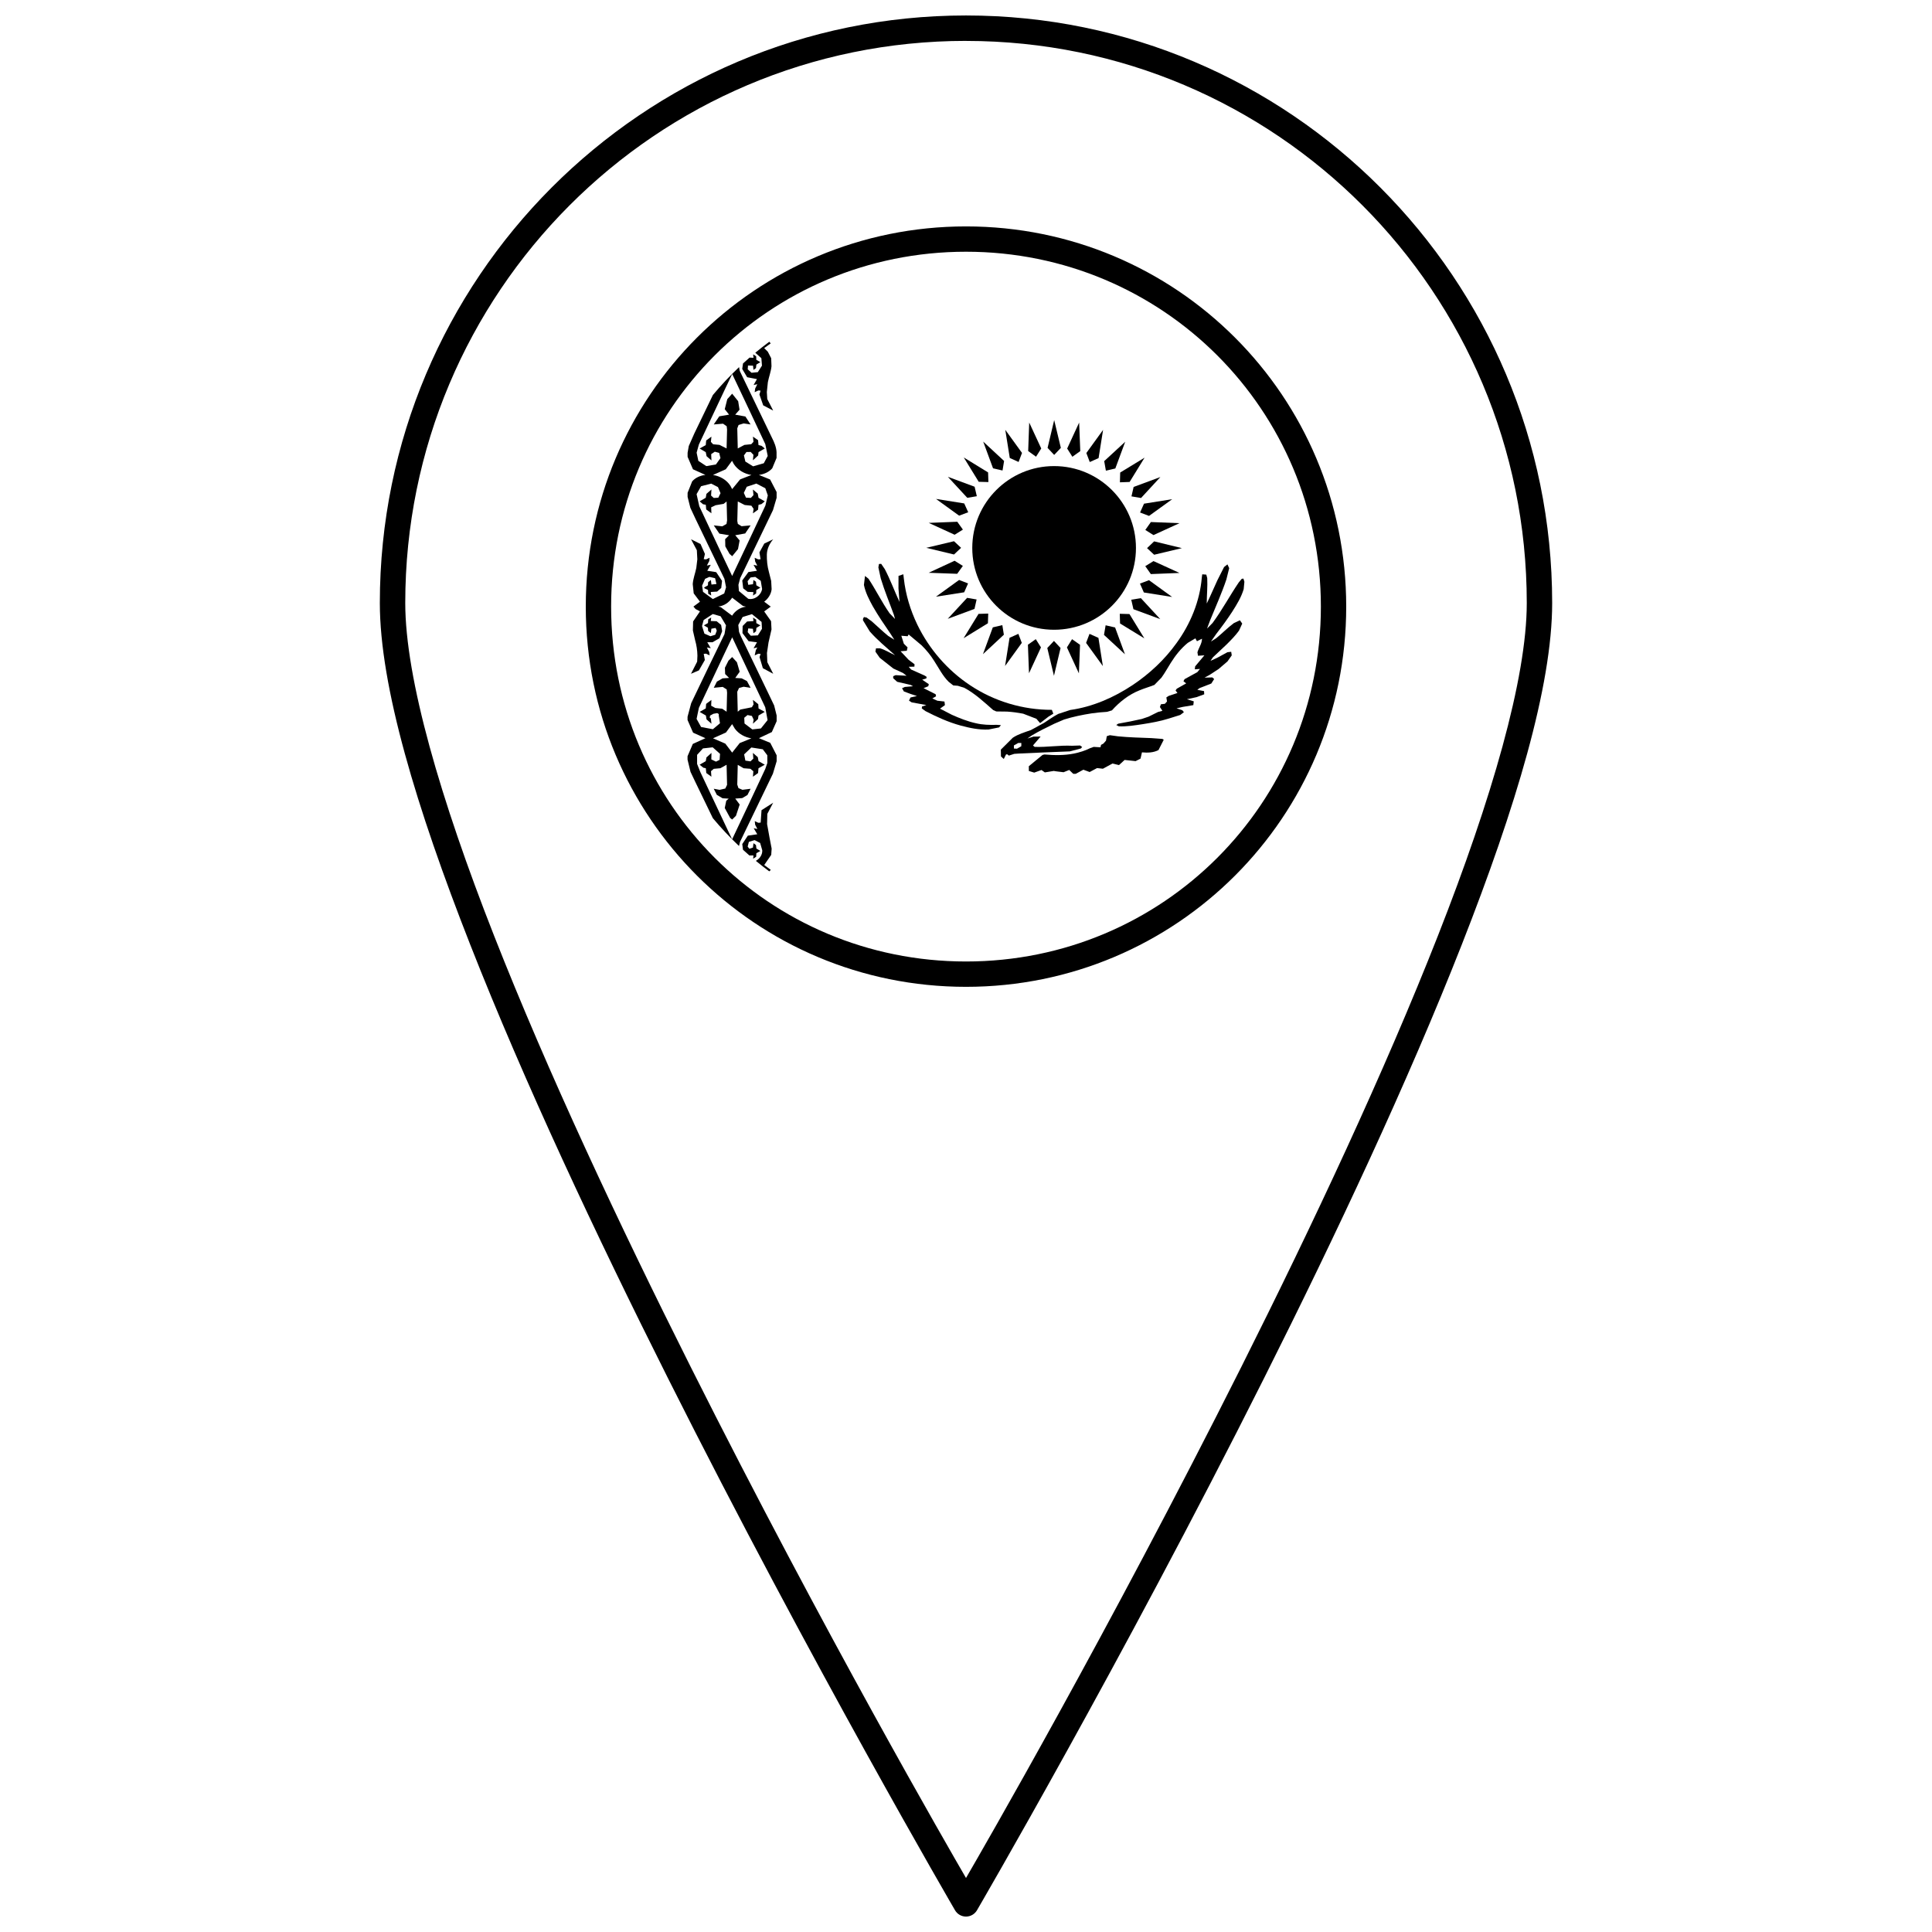<?xml version="1.0" encoding="UTF-8"?>
<!-- Uploaded to: ICON Repo, www.iconrepo.com, Generator: ICON Repo Mixer Tools -->
<svg width="800px" height="800px" version="1.1" viewBox="144 144 512 512" xmlns="http://www.w3.org/2000/svg">
 <defs>
  <clipPath id="a">
   <path d="m244 148.09h312v503.81h-312z"/>
  </clipPath>
 </defs>
 <path d="m400 405.52c-55.766 0-100.76-44.996-100.76-100.76 0-55.762 44.996-100.76 100.76-100.76s100.76 44.996 100.76 100.76c0 55.762-44.996 100.76-100.76 100.76zm0-6.715c52.16 0 94.047-41.891 94.047-94.047s-41.891-94.047-94.047-94.047c-52.16 0-94.047 41.891-94.047 94.047s41.891 94.047 94.047 94.047z"/>
 <path d="m376.95 293.46 0.574-0.035 0.961 1.406c1.465 2.801 2.555 5.797 3.891 8.684l-0.273-3.598 0.012-3.301 1.277-0.43 0.129 1.105c0.473 4.25 1.723 8.41 3.59 12.273 3.129 6.445 7.981 12.059 13.953 16.02 6.371 4.262 14.008 6.559 21.688 6.531l0.387 1.02-1.25 0.762-2.254 1.738-0.977-1.148-3.504-1.348c-1.434-0.273-2.856-0.473-4.277-0.559l-2.844-0.035-0.816-0.359c-2.441-2.137-4.809-4.379-7.68-5.914l-1.707-0.531-1.207-0.094-1.207-0.949c-1.621-1.594-2.625-3.676-3.875-5.582-0.934-1.492-2.039-2.844-3.301-4.09l-3.445-2.887-0.258 0.473-1.68-0.129 0.676 2.125 0.977 0.949-0.199 0.906-1.652 0.129 2.152 2.281 1.551 1.164-0.035 0.633-1.508 0.043 0.633 0.719 3.574 1.594 0.531 0.344-0.059 0.414-1.105 0.344 1.75 1.191-0.145 0.547-1.25 0.504 3.199 1.609 0.113 0.547-0.988 0.574 1.336 0.602 1.879 0.215 0.129 0.949-1.305 0.934 3.129 1.621c2.051 0.918 4.148 1.75 6.344 2.238 1.824 0.445 3.703 0.488 5.57 0.43l1.105 0.078-0.488 0.602-2.785 0.559c-2.527 0.129-5.039-0.402-7.465-1.062-3.258-0.891-6.316-2.297-9.301-3.832l-0.945-0.703 0.07-0.504 1.148-0.375-3.902-0.719-0.703-0.461 0.402-0.832 1.707-0.387-1.637-0.531-1.836-0.688-0.473-0.848 0.719-0.332 2.195-0.188-0.617-0.344-3.59-0.832-1.062-0.961 0.012-0.531 0.645-0.273 2.887 0.156-0.918-0.719-2.582-1.191-3.602-2.844-1.148-1.637 0.156-0.875h1.062c1.422 0.414 2.641 1.234 3.988 1.824-2.297-2.051-4.695-4.004-6.703-6.301l-1.793-2.941v-0.387l0.246-0.488 0.734 0.156 1.348 0.992c1.449 1.262 2.828 2.625 4.336 3.848l1.637 1.02-1.035-1.621c-1.637-2.383-3.258-4.766-4.695-7.277-0.977-1.793-1.922-3.617-2.324-5.625l0.285-2.383 0.918 0.734c1.965 2.973 3.531 6.199 5.582 9.145l1.449 1.52-0.285-1.062c-1.164-3.215-2.496-6.387-3.488-9.672l-0.633-2.93 0.156-0.902"/>
 <path d="m437.32 339.09 0.805-0.258 2.152 0.301c2.941 0.289 5.887 0.359 8.855 0.473l2.914 0.215 0.359 0.215-1.395 2.742c-1.336 0.703-2.914 0.746-4.379 0.602l-0.375 1.652-1.305 0.676-2.914-0.316-1.492 1.363-1.723-0.414-2.539 1.379-1.551-0.172-1.965 1.047-1.664-0.617-2.008 1.09h-0.676l-1.062-1.02-1.508 0.602-1.895-0.23-0.703-0.113-2.356 0.387-0.891-0.633-1.922 0.688-1.422-0.43-0.012-1.262 1.379-1.133 2.254-1.852 0.516-0.129c2.598 0.23 5.238 0.273 7.809-0.242 1.465-0.301 2.93-0.746 4.277-1.422l0.961-0.344 1.793 0.105 0.156-0.645 0.633-0.344 0.676-0.773 0.215-1.176"/>
 <path d="m414.64 341.77-1.133 0.645-0.805-0.043-0.012-0.82 1.164-0.66 0.816 0.012-0.02 0.859zm55.965-35.754c1.191-1.852 2.356-3.773 2.984-5.887l0.188-1.953-0.258-0.848-0.445 0.07-0.789 0.949c-2.41 3.547-4.406 7.32-6.945 10.75l-1.465 1.477 0.875-2.324c1.449-3.547 3.027-7.047 4.25-10.68l0.746-3-0.461-1.004-0.891 0.703-1.766 3.488c-0.961 2.066-1.824 4.148-2.828 6.188 0-2.254 0.246-4.492 0.129-6.746l-0.246-0.918-1.074-0.082-0.113 0.805c-0.516 6.301-3.016 12.359-6.719 17.438-3.144 4.379-7.133 8.109-11.598 11.094-4.965 3.301-10.605 5.785-16.562 6.617l-3.156 1.035c-1.32 0.676-2.539 1.594-3.805 2.398l-3.473 1.895c-1.637 0.574-3.332 1.062-4.781 2.023l-3.172 3.156 0.035 1.793 0.746 0.688 0.59-1.191 0.301-0.07 0.461 0.359 1.422-0.461 1.219-0.082c4.492-0.199 9.027-0.414 13.52-0.574l2.914-0.773 0.344-0.387-0.559-0.402-2.109 0.07c-3.301-0.16-6.617 0.414-9.918 0.301l-0.445-0.375 2.023-2.367-1.879 0.012-1.621 0.516 1.164-0.816c1.938-1.164 3.934-2.125 5.973-3.113l2.57-1.105c2.383-0.746 4.836-1.25 7.305-1.637 1.348-0.188 2.727-0.332 4.078-0.402l1.305-0.387c2.008-2.238 4.449-4.176 7.305-5.312 1.262-0.531 2.641-0.918 3.949-1.434l1.867-1.922c0.918-1.25 1.652-2.625 2.484-3.934 1.234-1.98 2.711-3.832 4.508-5.297l2.008-1.191 0.414 0.762 1.336-0.66c0 1.305-0.863 2.367-1.207 3.59l0.145 0.918 1.695-0.105-2.441 2.914-0.102 0.789 1.379-0.105-0.703 0.848-3.387 1.867-0.289 0.559 0.719 0.559-2.484 1.406-0.332 0.461 0.504 0.676-2.324 0.773-0.617 0.402 0.172 1.074-0.559 0.617-1.062 0.129-0.258 0.734 0.66 0.988-1.164 0.316-2.484 1.234-1.809 0.617-3 0.645-3.242 0.602-0.531 0.359 0.676 0.344c2.125 0.094 4.25-0.258 6.359-0.574 2.312-0.359 4.621-0.773 6.859-1.477l3.07-0.961 0.961-0.734-0.414-0.516-1.535-0.504 1.621-0.375 2.828-0.473 0.113-1.004-1.809-0.559 2.57-0.559 2.012-0.746-0.047-0.848-1.781-0.344 0.574-0.445 3.129-1.219 0.762-1.191-0.5-0.43-2.051 0.059 1.352-0.734 2.356-1.535 2.367-2.023 1.133-1.609-0.145-0.949-0.992 0.113-2.527 1.379-1.965 0.918 0.617-0.918 3.66-3.445c1.164-1.164 2.312-2.312 3.273-3.644l0.859-1.879-0.617-0.875-1.594 0.746c-1.664 1.234-3.102 2.727-4.723 4.035l-1.363 0.859 1.391-1.996c1.508-1.953 2.973-3.934 4.32-6.016"/>
 <path d="m423.37 264.56-1.75-1.867 1.75-7.363 1.766 7.363-1.766 1.867"/>
 <path d="m418.56 265.03-2.082-1.492 0.273-7.562 3.188 6.875-1.379 2.184"/>
 <path d="m413.94 266.43-2.34-1.062-1.191-7.465 4.434 6.129-0.906 2.398"/>
 <path d="m409.68 268.69-2.512-0.574-2.613-7.09 5.539 5.137-0.414 2.527"/>
 <path d="m405.94 271.75-2.57-0.07-3.961-6.445 6.445 3.961 0.082 2.555"/>
 <path d="m402.87 275.5-2.527 0.43-5.152-5.57 7.09 2.625 0.586 2.512"/>
 <path d="m400.59 279.75-2.41 0.906-6.129-4.434 7.477 1.191 1.062 2.34"/>
 <path d="m399.18 284.35-2.195 1.363-6.859-3.144 7.562-0.301 1.492 2.082"/>
 <path d="m398.7 289.18-1.879 1.766-7.348-1.766 7.348-1.75 1.879 1.75"/>
 <path d="m399.17 293.97-1.508 2.094-7.551-0.273 6.859-3.188 2.195 1.363"/>
 <path d="m400.55 298.61-1.035 2.356-7.477 1.164 6.129-4.434 2.383 0.918"/>
 <path d="m402.81 302.87-0.559 2.496-7.09 2.625 5.137-5.555 2.512 0.43"/>
 <path d="m405.89 306.6-0.082 2.57-6.445 3.961 3.961-6.445 2.57-0.082"/>
 <path d="m409.63 309.67 0.402 2.539-5.539 5.152 2.613-7.106 2.527-0.59"/>
 <path d="m413.88 311.97 0.906 2.398-4.434 6.129 1.191-7.477 2.34-1.047"/>
 <path d="m418.49 313.38 1.379 2.184-3.172 6.859-0.289-7.562 2.082-1.477"/>
 <path d="m423.31 313.85 1.75 1.879-1.75 7.363-1.766-7.363 1.766-1.879"/>
 <path d="m428.11 313.39 2.109 1.492-0.301 7.562-3.172-6.875 1.363-2.184"/>
 <path d="m432.73 311.98 2.367 1.062 1.176 7.477-4.449-6.144 0.906-2.398"/>
 <path d="m437 309.71 2.512 0.574 2.613 7.106-5.555-5.137 0.43-2.539"/>
 <path d="m440.75 306.66 2.57 0.07 3.949 6.445-6.445-3.945-0.07-2.57"/>
 <path d="m443.8 302.93 2.539-0.414 5.137 5.555-7.106-2.625-0.574-2.512"/>
 <path d="m446.1 298.66 2.398-0.906 6.129 4.449-7.492-1.191-1.035-2.356"/>
 <path d="m447.51 294.04 2.18-1.348 6.875 3.144-7.578 0.301-1.477-2.094"/>
 <path d="m447.98 289.26 1.879-1.793 7.348 1.793-7.348 1.75-1.879-1.75"/>
 <path d="m447.52 284.44 1.477-2.094 7.578 0.301-6.891 3.156-2.168-1.363"/>
 <path d="m446.13 279.82 1.047-2.34 7.477-1.191-6.144 4.434-2.383-0.906"/>
 <path d="m443.85 275.54 0.574-2.496 7.09-2.625-5.125 5.555-2.539-0.43"/>
 <path d="m440.79 271.81 0.07-2.582 6.461-3.934-3.961 6.43-2.57 0.094"/>
 <path d="m437.07 268.73-0.445-2.527 5.57-5.137-2.625 7.09-2.496 0.574"/>
 <path d="m432.8 266.45-0.906-2.398 4.434-6.129-1.191 7.477-2.34 1.047"/>
 <path d="m428.19 265.05-1.379-2.184 3.172-6.875 0.301 7.562-2.094 1.492"/>
 <path d="m445.04 289.22c0 11.969-9.719 21.672-21.703 21.672-11.973 0-21.676-9.703-21.676-21.672s9.703-21.703 21.676-21.703c11.984 0 21.703 9.73 21.703 21.703"/>
 <path d="m347.88 234.56c-1.27 0.941-2.508 1.914-3.723 2.922l1.613 1.441 0.16 1.98-1.105 1.723-1.664 0.16-1.004-0.918 0.07-1.004 1.336 0.043 0.113 1.121 0.66-0.473 0.113-0.934 1.062-0.66-1.074-0.602-0.047-0.934-0.758-0.5c-0.012 0.012-0.023 0.023-0.039 0.035l0.105 0.855-1.059-0.043c-0.586 0.508-1.164 1.027-1.734 1.551l-0.207 1.449 1.305 2.195 2.598 0.504-0.891 1.566 0.988-0.215-0.559 1.121-0.145 0.992 0.977-0.461 0.586 0.059-0.301 1.004 1.004 2.887 2.641 1.379-1.566-3.059-0.113-1.852 0.273-2.613c0.273-1.422 0.82-2.785 0.961-4.219l-0.082-2.125-0.891-1.723-0.961-0.961 1.723-1.25-0.371-0.434zm-8 6.715c-2.461 2.332-4.785 4.805-6.961 7.41-1.641 3.398-3.285 6.801-4.918 10.195l-1.465 3.316-0.316 1.793v1.074l1.422 3.301 3.301 1.492c-1.32 0.156-2.641 0.703-3.516 1.723l-1.207 3.016v1.09l0.734 2.898 1.391 2.973c2.539 5.269 5.082 10.551 7.637 15.848l0.43 2.238-0.488 1.637-3.016 1.477-2.598-1.91-0.246-1.637 0.789-1.809 1.148-0.516 1.508 0.344 0.355 1.551-1.32 0.129-0.156-1.207-0.734 0.602-0.047 0.816-1.02 0.59 0.145 0.215 0.891 0.414 0.07 1.02 0.789 0.461-0.117-0.934 1.68-0.105 1.09-0.961 0.215-1.879-1.551-2.312-2.367-0.371 0.934-1.578-1.035 0.199 0.633-1.207 0.094-0.859-0.945 0.43-0.617-0.059 0.316-1.379-1.164-2.641-2.512-1.25 1.535 2.898 0.129 2.41-0.273 2.297c-0.289 1.449-0.848 2.812-0.945 4.277l0.258 2.453 1.664 2.211-1.738 1.293 0.574 0.66 1.164 0.602-1.824 2.684-0.059 2.383 0.586 2.555c0.387 1.336 0.59 2.727 0.617 4.117l-0.07 1.594-1.637 3.215 2.109-0.906 1.566-2.742-0.301-1.637 0.617-0.043 0.945 0.445-0.09-0.875-0.633-1.219 1.035 0.199-0.934-1.578h1.391l1.836-1.062 0.719-1.867-0.273-1.664-1.191-0.977-1.551-0.059 0.113-0.918-0.789 0.461-0.07 1.004-1.074 0.602 1.062 0.645 0.059 0.848 0.719 0.562 0.145-1.164 1.121-0.199 0.301 0.719-0.402 1.09-1.277 0.387-1.594-0.691-0.633-2.023 0.43-1.578 2.426-1.594 2.066 0.59 1.434 2.398-0.402 2.34c-2.973 6.086-5.914 12.199-8.828 18.301l-0.961 3.59v0.875l1.465 3.344 3.273 1.465-3.344 1.52-1.395 3.258v0.906l0.789 3.242 1.379 2.898c1.52 3.117 3.027 6.238 4.531 9.363 2.168 2.594 4.481 5.059 6.934 7.383l0.277-1.102c2.914-6.027 5.812-12.043 8.711-18.055l0.992-3.301v-1.578l-1.695-3.301-3-1.234 3.418-1.621 1.277-2.871v-1.52l-0.66-2.656-1.508-3.144c-2.426-5.039-4.867-10.09-7.293-15.145l-0.504-1.207-0.199-1.824 1.148-2.125 2.469-0.762 2.555 2.066 0.102 1.824-1.09 1.738-1.879 0.094-0.816-0.945 0.145-0.992 1.234 0.094 0.156 1.176 0.676-0.504 0.102-0.918 1.062-0.645-1.078-0.602-0.043-0.918-0.832-0.547 0.117 0.918-1.695 0.113-1.176 1.191-0.047 1.879 1.621 2.152 2.223 0.289-0.906 1.594 1.004-0.23-0.402 0.719-0.301 1.391 0.945-0.445 0.617 0.043-0.273 0.863 0.875 2.93 2.742 1.477-1.562-3.07-0.094-2.426 0.414-2.797 0.789-3.457-0.113-2.184-1.824-2.586 1.738-1.277-1.738-1.305c1.047-0.789 1.836-1.996 1.969-3.301l-0.117-2.195-0.602-2.383c-0.43-1.508-0.574-3.07-0.547-4.637 0.047-1.508 0.719-2.898 1.68-4.019l-2.367 1.133-1.277 2.34 0.301 1.809-0.633 0.035-0.934-0.414 0.145 1.004 0.559 1.074-1.004-0.215 0.906 1.578-2.254 0.328-1.637 2.238 0.246 2.082 1.191 0.934 1.523 0.07-0.113 0.906 0.832-0.547 0.047-0.918 1.074-0.602-1.062-0.645-0.102-0.934-0.676-0.473-0.113 1.121-1.262 0.16-0.172-0.961 0.789-0.992 1.25-0.145 1.449 1.031 0.359 2.168c-0.258 1.652-2.023 2.984-3.676 2.598l-2.469-2.051-0.129-1.652 0.473-1.781c2.898-6 5.801-12 8.684-18.012l0.961-3.258v-1.535l-1.723-3.328-2.973-1.207c1.336-0.172 2.668-0.734 3.559-1.781h-0.012l1.133-2.715v-1.535c-0.07-1.348-0.602-2.613-1.219-3.82-2.856-5.914-5.684-11.84-8.555-17.754l-0.16-0.992zm-1.84 1.84c2.941 6.172 5.856 12.387 8.77 18.574l0.645 3.156h-0.008l-1.035 1.922-2.828 0.816-2.051-1.262-0.387-1.621 0.676-0.918 1.121-0.012 0.73 0.762-0.145 1.449 1.395-1.277 0.102-0.891 1.652-0.961-0.832-0.688-0.832-0.215-0.113-1.293-1.363-0.945 0.145 1.363-0.59 0.645-1.809 0.188-1.766 0.934c-0.047-1.781-0.094-3.547-0.129-5.324l0.344-0.891 1.348-0.414 1.836 0.273-1.379-2.109-2.699-0.488 1.148-1.305-0.359-2.254-1.594-1.996-1.293 1.449-0.672 2.656 1.148 1.449-2.598 0.445-1.465 2.152 2.469-0.199 0.961 0.676 0.102 0.891c-0.047 1.68-0.082 3.332-0.129 4.996l-1.879-0.949-1.68-0.156-0.602-0.633 0.145-1.391-1.391 1.004-0.113 1.234-1.621 0.906 1.621 0.961 0.215 1.074 1.293 1.121-0.07-1.664 0.961-0.645 1.164 0.316 0.332 1.379-1.207 1.691-2.539 0.43-2.109-1.391-0.461-2.168 0.602-2.168c2.324-4.965 4.664-9.902 7.004-14.855l1.824-3.82zm-0.039 22.996 0.473 0.875c1.035 1.578 2.812 2.613 4.664 2.887l-3 1.176-2.109 2.57-0.473-0.891c-1.004-1.578-2.769-2.57-4.606-2.856l3.387-1.508zm6.445 6.047 2.383 1.234-0.012-0.004 0.66 1.895-0.633 2.684c-2.914 6.231-5.871 12.445-8.812 18.672-1.191-2.453-2.324-4.922-3.5-7.379-1.738-3.703-3.488-7.391-5.211-11.094l-0.719-3.215 1.191-2.098 2.684-0.688 1.793 0.918 0.676 1.621-0.59 1.191-1.207 0.07-0.703-0.633 0.094-1.609-1.32 1.148-0.188 1.047-1.621 0.934 0.891 0.773 0.746 0.145 0.102 1.234 1.379 1.02-0.059-1.578 1.191-0.559 2.109-0.359 0.789-0.633c0.047 1.664 0.094 3.316 0.129 5.008l-0.156 0.945-1.105 0.633-2.269-0.246 1.492 2.184 2.57 0.43-1.047 1.031 0.047 1.922 1.121 1.98 0.703 0.617 1.535-1.879 0.43-2.297-1.164-1.379 2.641-0.473 1.438-2.137-2.398 0.215-0.988-0.602-0.145-0.773c0.047-1.738 0.09-3.461 0.129-5.18l1.836 0.934 1.777 0.188 0.574 0.832-0.172 1.191 1.363-0.977 0.113-1.277 0.789-0.199 0.875-0.73-1.652-0.934-0.215-1.121-1.277-1.074 0.145 1.477-0.688 0.746-1.293-0.07-0.574-1.262 0.773-1.621 2.543-0.848zm-6.414 30.238 2.856 2.18 0.816 0.199c-1.508 0.172-2.871 1.09-3.688 2.383l-2.984-2.238-0.66-0.188c1.508-0.16 2.844-1.074 3.66-2.34zm0.008 10.492c2.941 6.188 5.856 12.387 8.77 18.586h-0.008l0.617 3.359-1.766 2.211-2.281 0.258-2.066-1.566-0.07-1.52 0.859-0.719 1.164 0.23 0.461 0.977-0.188 1.09 1.348-1.234 0.145-0.945 1.648-0.961-1.648-0.906-0.07-1.133-1.422-1.133 0.172 1.176-0.445 0.762-1.02 0.215-2.039 0.402-0.688 0.574c-0.047-1.766-0.094-3.531-0.129-5.297l0.473-0.992 1.219-0.332 1.836 0.289-0.961-1.793-1.406-0.719-1.695-0.105 1.176-1.637-0.73-2.527-1.262-1.379-0.977 0.961-0.945 1.879 0.059 1.664 1.047 1.035-1.738 0.113-1.492 0.859-0.832 1.637 2.383-0.23 1.047 0.676 0.102 0.832c-0.047 1.695-0.082 3.402-0.129 5.066l-1.164-0.789-1.836-0.199-1.09-0.602 0.059-1.535-1.391 1.047-0.102 1.207-1.621 0.918 1.652 0.961 0.172 1.02 1.305 1.148-0.16-1.406-0.289-0.172 0.094-0.574 0.859-0.473 1.035-0.188 0.402 0.258v0.445l0.316 1.996-1.879 1.578-3.129-0.59-1.191-2.152 0.617-2.941c2.312-4.922 4.637-9.848 6.961-14.77 0.633-1.305 1.234-2.613 1.867-3.918zm-0.02 23.008 0.719 1.207c1.035 1.406 2.668 2.297 4.391 2.555l-3.102 1.262-1.996 2.527-1.82-2.383-3.258-1.406 3.43-1.535zm-5.141 6.156 1.938 1.723-0.113 1.594-0.961 0.473-1.234-0.59 0.035-1.723-1.336 1.207-0.172 0.977-1.625 0.945 0.977 0.789 0.66 0.145 0.129 1.262 1.348 0.977-0.102-1.465 0.73-0.617 1.75-0.16 1.648-0.918c0.047 1.781 0.105 3.559 0.129 5.324l-0.473 0.977-1.508 0.344-1.551-0.289 0.82 1.621 1.523 0.906 1.621 0.094-0.645 0.559-0.402 1.922 1.438 2.641 0.531 0.414 1.004-0.992 0.988-2.984-1.176-1.578 1.852-0.129 1.379-0.816 0.832-1.652-2.152 0.273-1.062-0.445-0.316-0.934c0.047-1.738 0.094-3.488 0.129-5.238l1.551 0.906 1.793 0.145 0.789 0.645-0.113 1.449 1.363-0.961 0.113-1.277 1.664-0.934-1.652-0.961-0.199-1.047-1.293-1.121 0.113 1.508-0.762 0.73-1.348-0.199-0.328-1.652 1.91-1.824 3.027 0.473 1.203 1.59 0.012 2.039-0.547 1.578c-2.898 6.231-5.844 12.43-8.785 18.645-0.82-1.652-1.578-3.332-2.383-5.008-2.023-4.262-4.019-8.527-6.027-12.773l-0.875-2.184v-2.41l1.551-1.707 2.582-0.289zm16.062 14.656-3.129 1.996-0.23 3.289-0.617 0.055-0.949-0.441 0.113 0.961 0.586 1.121-0.977-0.203 0.945 1.605-2.496 0.359-1.48 2.238 0.191 1.5c0.559 0.508 1.121 1.016 1.691 1.516h1.086l-0.078 0.852h0.023l0.773-0.508 0.047-0.934 1.074-0.602-1.062-0.645-0.113-0.934-0.66-0.477-0.145 1.164-0.961 0.301-0.43-0.574 0.316-1.25 1.523-0.461 1.465 0.762 0.559 1.926c0.07 1.176-0.676 2.258-1.699 2.812 1.16 0.957 2.348 1.883 3.555 2.781l0.406-0.391-1.738-1.293 1.852-2.684 0.113-1.664-0.574-2.973-0.633-3.531 0.059-2.699 1.578-3z"/>
 <g clip-path="url(#a)">
  <path d="m400 148.1c-85.758 0-155.34 69.758-155.34 155.7 0 22.047 9.668 54.176 23.977 90.594 14.309 36.418 33.348 76.941 52.371 114.83 38.051 75.781 76.086 141.02 76.086 141.02h-0.004c0.605 1.031 1.711 1.668 2.91 1.668 1.195 0 2.305-0.637 2.906-1.668 0 0 38.035-65.234 76.086-141.02 19.023-37.891 38.062-78.414 52.371-114.83 14.309-36.418 23.977-68.551 23.977-90.594 0-85.945-69.586-155.7-155.34-155.7zm0 6.746c82.109 0 148.61 66.645 148.61 148.95 0 20.02-9.332 52.012-23.52 88.121s-33.141 76.508-52.109 114.29c-35.609 70.922-68.746 128.18-72.98 135.48-4.234-7.301-37.371-64.562-72.98-135.48-18.969-37.777-37.922-78.176-52.109-114.29-14.184-36.109-23.516-68.105-23.516-88.121 0-82.312 66.5-148.96 148.61-148.96z"/>
 </g>
</svg>